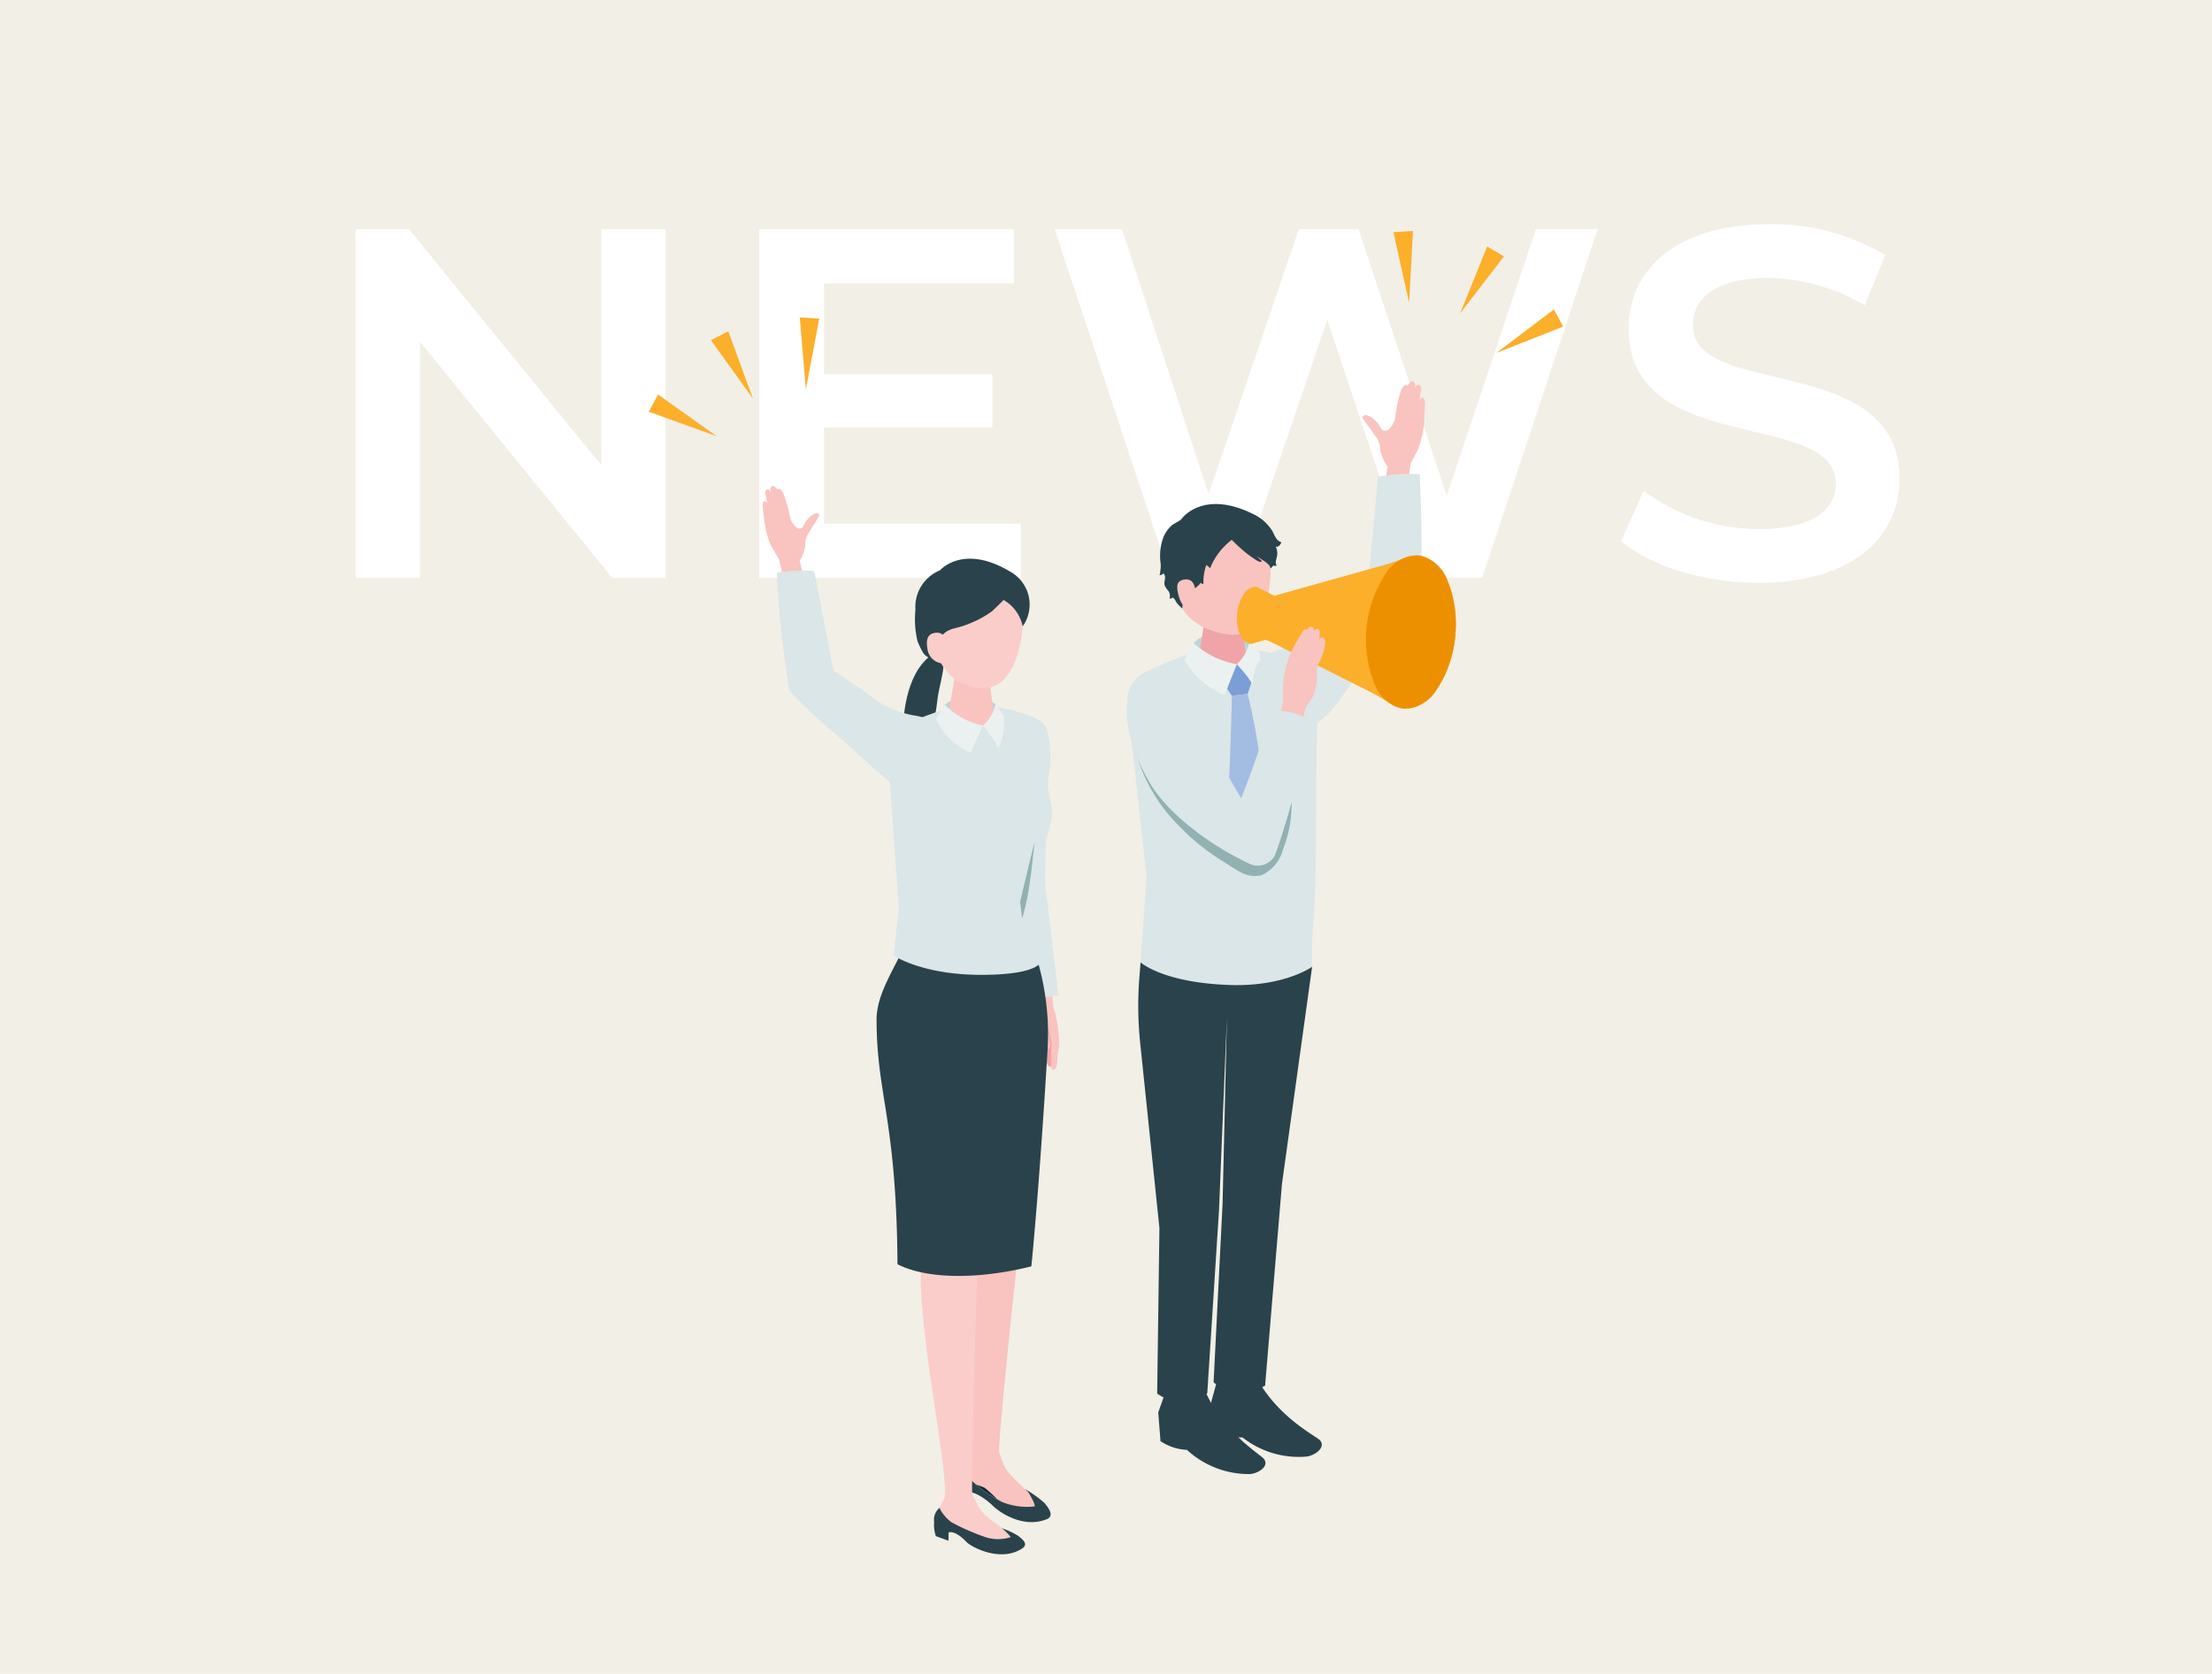 <svg xmlns="http://www.w3.org/2000/svg" width="222" height="168"><defs><clipPath id="a"><path data-name="長方形 2125" fill="none" d="M0 0h91.777v132.827H0z"/></clipPath></defs><path data-name="85f0a75cbe5c20cf184ee8a6ed611791" fill="#f2efe6" d="M0 0h222v168H0z"/><path data-name="パス 6854" d="M60.35 23v23.7L41.05 23H35.7v35h6.45V34.3L61.45 58h5.35V23ZM82.7 52.55V42.9h16.9v-5.35H82.7v-9.1h19.05V23H76.2v35h26.25v-5.45ZM154.15 23l-8.95 26.75L136.35 23h-6l-9.05 26.6-8.7-26.6h-6.75l11.6 35h6.95l8.8-25.9 8.65 25.9h6.9l11.6-35Zm22.35 35.5c9.6 0 14.15-4.8 14.15-10.4 0-12.85-20.75-8-20.75-15.45 0-2.65 2.2-4.75 7.6-4.75a19.45 19.45 0 0 1 9.65 2.75l2.05-5.05a22.128 22.128 0 0 0-11.65-3.1c-9.6 0-14.1 4.8-14.1 10.45 0 13 20.8 8.05 20.8 15.6 0 2.6-2.3 4.55-7.75 4.55a19.393 19.393 0 0 1-11.55-3.85l-2.25 5.05c2.9 2.5 8.35 4.2 13.8 4.2Z" fill="#fff"/><g data-name="グループ 2692"><path data-name="パス 5352" d="m65.111 41.324 6.814 2.453-5.88-4.179Z" fill="#fcaf2b"/><path data-name="パス 5353" d="m71.346 34.142 1.747-.893 2.481 6.773Z" fill="#fcaf2b"/><path data-name="パス 5354" d="m80.265 31.854 1.958.131-1.351 7.086Z" fill="#fcaf2b"/><g data-name="グループ 2689"><g data-name="グループ 2688" clip-path="url(#a)" transform="translate(65.111 23.173)"><path data-name="パス 5355" d="M32.569 125.582a4.1 4.1 0 0 1-.943-1.665 1.139 1.139 0 0 1 1.054.212 6.813 6.813 0 0 0 2.852 1.643 8.068 8.068 0 0 1 2.432.617s.813 1.236.772 1.624a6.6 6.6 0 0 1-3.281-.444 13.774 13.774 0 0 1-2.886-1.987" fill="#112c36"/><path data-name="パス 5356" d="m32.628 122.011-.135.308c-.263.6-.768 1.1-.842 1.76a1.538 1.538 0 0 0 .828 1.656 7.9 7.9 0 0 1 1.227.406 13.751 13.751 0 0 1 1.672 1.608 3.42 3.42 0 0 0 2.514.983c.756-.068.861-.131 1.235-.615.469-.606-.612-1.274-1.129-1.639a23.047 23.047 0 0 1-1.9-1.864 4.275 4.275 0 0 1-.668-1.284l-.34-1.005Z" fill="#f9c3c0"/><path data-name="パス 5357" d="M37.964 126.39s.813 1.236.772 1.624a6.6 6.6 0 0 1-3.281-.444 13.787 13.787 0 0 1-2.886-1.987 4.106 4.106 0 0 1-.943-1.665 1.61 1.61 0 0 0-.8 1.331 9.2 9.2 0 0 0 .02 1.555l1.166.56.073-.806s.971-.033 2.539 1.479c.5.481 2.908 2.262 5.343 1.254.786-.325.1-1.206-.258-1.623a12.258 12.258 0 0 0-1.746-1.277" fill="#2a424b"/><path data-name="パス 5358" d="m29.801 126.75-.105.313c-.206.614-.676 1.155-.677 1.8 0 .781.244 1.46.953 1.6.31.06.959-.079 1.261.012a9.975 9.975 0 0 1 2.086 1.549 3.309 3.309 0 0 0 2.537.692c.782-.149 1.1-.242 1.438-.752.421-.639-.785-1.169-1.367-1.466a21.666 21.666 0 0 1-2.151-1.608 4.146 4.146 0 0 1-.844-1.172l-.471-.938Z" fill="#facdcb"/><path data-name="パス 5359" d="M35.458 130.221a5.59 5.59 0 0 1 .868.876 4.064 4.064 0 0 1-2.79-.089 21.734 21.734 0 0 1-3.153-1.4 4.032 4.032 0 0 1-1.213-1.44 1.583 1.583 0 0 0-.531 1.431 3.463 3.463 0 0 0 .175 1.4l1.263.462.017-.828s.581-.315 1.813.971c.472.493 3.387 2.055 5.561.639.7-.456 0-.957-.426-1.295a7.557 7.557 0 0 0-1.584-.732" fill="#2a424b"/><path data-name="パス 5360" d="M25.588 51.536A4.528 4.528 0 0 0 27.802 51a2.6 2.6 0 0 0 .8-1.882c.038-.364.182-.726.239-1.094.061-.391.1-.786.156-1.178.122-.815.343-1.613.481-2.426a2.547 2.547 0 0 0-.078-1.488c-.131-.286-.387-.564-.713-.466a2.106 2.106 0 0 0-.813.52c-2.042 1.921-2.533 5.927-2.291 8.549" fill="#2a424b"/><path data-name="パス 5361" d="M40.773 79.78a3.4 3.4 0 0 1 .094.574 17.738 17.738 0 0 1 .178 1.784 4.8 4.8 0 0 1-.374 1.42.477.477 0 0 1-.207.317.336.336 0 0 1-.358-.09 1.084 1.084 0 0 1-.237-.7.071.071 0 0 0-.012-.039.085.085 0 0 0-.038-.02.441.441 0 0 1-.255-.261 1.31 1.31 0 0 1-.073-.367.256.256 0 0 1-.209-.078.645.645 0 0 1-.214-.435c-.012-.184-.038-.366-.064-.549a9.8 9.8 0 0 1-.106-1.167c0-.125-.024-.335.081-.422a1.221 1.221 0 0 1 .591-.16c.244-.032.724-.223.962-.135a.462.462 0 0 1 .239.327" fill="#f0a4a8"/><path data-name="パス 5362" d="m40.321 81.004-.128-.547a2.44 2.44 0 0 1-.063-.282c-.008-.066.008-.114-.04-.174-.084.146 0 .4.03.561l.143.853a.876.876 0 0 1-.027.552c-.087.166-.342.251-.465.11a.486.486 0 0 1-.081-.273 2.412 2.412 0 0 0-.425-1.13 4.416 4.416 0 0 1-.442-.636 2.251 2.251 0 0 1-.158-.776c-.03-.381.294-.8.287-1.176a7.4 7.4 0 0 0-.187-1.077c-.139-.8-.559-1.572-.692-2.377l2.274-.135.229 3.3a3.574 3.574 0 0 0 .121.363c.041.178.093.354.135.533q.128.541.21 1.092a13.488 13.488 0 0 1 .138 1.45 5.486 5.486 0 0 1-.13 1.34c-.084.435.022 1.154-.255 1.516a.236.236 0 0 1-.339.057.328.328 0 0 1-.066-.185 21.127 21.127 0 0 1 .033-2.33 3.118 3.118 0 0 0-.1-.626" fill="#f9c3c0"/><path data-name="パス 5363" d="M39.336 78.342s-1.621 20-1.965 21.972-2.13 19.374-2.23 22.148a2.366 2.366 0 0 1-2.7.053c.406-5.866-1.836-17.069-.664-22.61-.115-1.654-.782-10.3-.57-13.543a11.885 11.885 0 0 1 2.631-6.684l2.916-2.567Z" fill="#f9c3c0"/><path data-name="パス 5364" d="M36.519 65.75 35.34 54.016c.056-2.662.659-3.842 1.664-4.724a1.858 1.858 0 0 1 3 .919 11.181 11.181 0 0 1 .113 4.611c-.239 1.581-.337 10.694-.337 10.694l1.335 11.222-2.964.373Z" fill="#dae6e7"/><path data-name="パス 5365" d="M33.758 79.52s-.462 20.822-.672 23.038-.712 21.354-.624 24.448a2.965 2.965 0 0 1-2.7.211c.061-4.722-3.134-18.518-2.34-24.765-.645-5.2-4.018-22.873-4.018-22.873l3.585-2.313Z" fill="#facdcb"/><path data-name="パス 5366" d="M38.896 72.852a22.436 22.436 0 0 1-13.2-1.171c-1.069 2.429-2.836 4.941-2.833 7.466.009 7.655 1.992 9.893 2.1 24.565 3.189 1.621 8.577 1.431 13.434.212.494-4.918 1.129-13.403 1.619-21.603a26.1 26.1 0 0 0-1.12-9.465" fill="#2a424b"/><path data-name="パス 5367" d="m24.573 72.732.524-4.745-1.069-15.114c-.488-1.833-.781-2.257-.608-2.536.291-.128 1.893-.7 2.334-.862 3.463-1.29 6.444-3.073 12.844-.673.876.328.911 3.958.888 5.081a23.448 23.448 0 0 1 .993 4.474c-.238 2.752-1.3 3.334-1.635 7a53.744 53.744 0 0 0 .552 7.91s-.054 1.344-5.725 1.4c-6.178.064-9.094-1.939-9.094-1.939" fill="#dae6e7"/><path data-name="パス 5368" d="M34.799 47.501a4.244 4.244 0 0 0-5.094.056 8.082 8.082 0 0 1-.3 1.171l2.5 1.027 2.743-.262a14.621 14.621 0 0 0 .154-1.992" fill="#bfd4d5"/><path data-name="パス 5369" d="M32.381 43.85c-1.116-.011-1.716.611-1.721 1.155l-.6 3.641c.046.632 1.114 1.154 2.386 1.166s2.267-.49 2.221-1.122l-.513-3.816c-.04-.555-.655-1.014-1.771-1.024" fill="#f9c3c0"/><path data-name="パス 5370" d="M32.714 34.164c-3.378-.244-4.512 2.217-4.758 5.294.647 3.667 2.218 5.449 3.54 5.952 1.61.612 3.626 1.2 5.132-1.854a12.317 12.317 0 0 0 .816-6.382c-.273-1.131-1.352-2.766-4.73-3.01" fill="#facdcb"/><path data-name="パス 5371" d="M35.594 37.04c.03.016-1.08 1.087-1.148 1.141a10.671 10.671 0 0 1-3.742 1.7 3.119 3.119 0 0 0-.824.331 2.2 2.2 0 0 0-.51.478 3.918 3.918 0 0 0-.832 2.247 1.36 1.36 0 0 1-1-.592 7.77 7.77 0 0 1-.565-1.166 9.458 9.458 0 0 1-.21-3.162 3.967 3.967 0 0 1 2.466-3.95s2.289-2.69 6.988.1a3.779 3.779 0 0 1 1.312 5.521 3.989 3.989 0 0 0-1.934-2.656" fill="#2a424b"/><path data-name="パス 5372" d="M29.818 41.408s.033-1.148-.962-1.076c-.849.061-1.056.63-.889 1.6a1.656 1.656 0 0 0 1.489 1.476c.592.02.362-2 .362-2" fill="#facdcb"/><path data-name="パス 5373" d="M33.523 49.652s-.658 1.431-1.236 2.746a7.086 7.086 0 0 1-3.472-3.389c.369-.531.89-1.453.89-1.453a7.758 7.758 0 0 0 3.818 2.1" fill="#ebf1f1"/><path data-name="パス 5374" d="M33.523 49.652a3.835 3.835 0 0 0 1.275-2.151s.521.751.815 1.139a5.551 5.551 0 0 1-.518 3.27 12.3 12.3 0 0 0-1.572-2.258" fill="#ebf1f1"/><path data-name="パス 5375" d="M37.276 67.323s.549-2.42 1.45-6.017c-.544 5.171-.763 5.988-1.261 7.729Z" fill="#91b1b3"/><path data-name="パス 5376" d="m13.471 34.675-.388-1.69-.819-1.387a9.89 9.89 0 0 1-.652-2.363c-.086-.764-.157-1.332-.171-1.52-.021-.28.007-.6.214-.6.155-.006.281.32.281.32s-.217-.919-.233-1.053-.011-.394.177-.427.37.245.37.245c-.089-.378.013-.547.168-.592.2-.056.478.368.478.368s.224-.318.6.347a14.931 14.931 0 0 1 .733 2.612 2.219 2.219 0 0 0 .662.883.49.49 0 0 0 .551-.072 6.018 6.018 0 0 0 .316-.58c.186-.264.925-1.083 1.306-.719a.14.14 0 0 1 .044.073.168.168 0 0 1-.021.094 4.231 4.231 0 0 1-.334.567c-.25.383-.48.777-.724 1.164l-.018.028a1.82 1.82 0 0 0-.291 1.019 3.533 3.533 0 0 1-.573 1.713l.885 3.75-2.654.246Z" fill="#f9c3c0"/><path data-name="パス 5377" d="M12.863 34.302a99.056 99.056 0 0 0 1.259 11.88 53.353 53.353 0 0 0 4.143 3.9c1.957 1.691 3.787 3.424 5.757 5.088a1.125 1.125 0 0 0 .47.28 1.058 1.058 0 0 0 .44-.029 5.284 5.284 0 0 1 2.837-.227c1.566.327 2.2-.262 2.075-1.252-.164-1.262.046-3.408-.916-4.336a4.575 4.575 0 0 0-2.2-.958 9.876 9.876 0 0 1-4.477-1.945c-1.171-.924-2.486-1.7-3.7-2.563l-1.948-10a15.413 15.413 0 0 0-3.742.166" fill="#dae6e7"/><path data-name="パス 5378" d="M74.739.132 76.698 0l-.39 7.2Z" fill="#fcaf2b"/><path data-name="パス 5379" d="m84.141 1.565 1.689 1-4.4 5.717Z" fill="#fcaf2b"/><path data-name="パス 5380" d="m90.841 7.881.936 1.725-6.711 2.645Z" fill="#fcaf2b"/><path data-name="パス 5381" d="m51.893 116.432-.76 2.145.224 2.886a5.093 5.093 0 0 0 2.652.876 9.17 9.17 0 0 0 6.218 2.432c.772.017 2.1-.713 1.527-1.5-.355-.487-4.086-2.615-5.947-6.912a18.572 18.572 0 0 0-3.914.076" fill="#2a424b"/><path data-name="パス 5382" d="m57.043 115.369-.6 2.2.435 2.86a5.064 5.064 0 0 0 2.708.662 9.112 9.112 0 0 0 6.378 1.926c.771-.045 2.045-.88 1.413-1.621-.39-.457-4.266-2.28-6.437-6.415a18.58 18.58 0 0 0-3.9.389" fill="#2a424b"/><path data-name="パス 5383" d="m49.357 73.415.609-8.579-1.872-16.98a3.281 3.281 0 0 1 1.938-3.676c3.671-1.662 7.967-3.725 14.9-1 .95.373 1.3 1.518 1.633 2.482a10.178 10.178 0 0 1 .54 3.622l-.076 2.1q-.052 6.02-.1 12.04c-.022 2.543-.149 5.053-.33 7.59-.08 1.116-.023 2.84-.023 2.84s-2.087 1.86-8.271 1.827c-6.736-.035-8.949-2.268-8.949-2.268" fill="#dae6e7"/><path data-name="パス 5384" d="M60.327 41.05c-.839-.9-4.1-1.31-5.634.317a9.046 9.046 0 0 1-.273 1.312l2.815 1.011 3.022-.427a16.183 16.183 0 0 0 .07-2.212" fill="#bfd4d5"/><path data-name="パス 5385" d="M57.558 38.324c-1.211 0-1.856.682-1.856 1.273l-.614 3.958c.056.685 1.221 1.241 2.6 1.241s2.455-.556 2.4-1.241l-.6-4.137c-.049-.6-.722-1.093-1.934-1.093" fill="#f0a4a8"/><path data-name="パス 5386" d="M57.06 28.673c-3.45.026-4.4 2.617-4.4 5.76 0 4.095 2.693 5.354 4.076 5.758 1.685.492 3.78.929 5.062-2.3a12.555 12.555 0 0 0 .312-6.548c-.369-1.127-1.6-2.7-5.047-2.673" fill="#f9c3c0"/><path data-name="パス 5387" d="m60.618 44.935-1.6-1.44-1.23 2.087.731 1.079 1.585-.194Z" fill="#7a9ed5"/><path data-name="パス 5388" d="m60.107 46.467-1.585.194s-.127 6.74-.553 13.752c-.039.641 2.225 2.152 2.225 2.152s1.731-1.644 1.714-2.276a64.831 64.831 0 0 0-1.8-13.822" fill="#a3bce2"/><path data-name="パス 5389" d="M59.661 32.079a13.828 13.828 0 0 1-1.148-1.075 6.721 6.721 0 0 0-2.174 2.85l-.378-.335a5.116 5.116 0 0 0-.292 1.945l-.343-.145c.186.079-.974.9-1.066.975a2.233 2.233 0 0 0-.714 1.6 3.468 3.468 0 0 1-.549-.557c-.136-.17-.182-.393-.375-.512a.1.1 0 0 0-.048-.018.128.128 0 0 0-.072.04.284.284 0 0 1-.245.051.842.842 0 0 0-.16-.826 2.1 2.1 0 0 1-.3-.448c-.128-.328.063-.635.01-.96a.821.821 0 0 0-.1-.242.078.078 0 0 0-.021-.028c-.029-.019-.064.008-.09.032a.492.492 0 0 1-.351.129c.1-.128.077-.391.11-.548a2.349 2.349 0 0 0 .018-.629 5.336 5.336 0 0 1 .317-2.73 3.559 3.559 0 0 1 .722-1.024c.28-.276.9-.48 1.1-.766 0 0 2.108-2.917 7.1-.46a4.54 4.54 0 0 1 1.972 1.719c.118.22.207.455.341.666a1.037 1.037 0 0 0 .563.468 1.06 1.06 0 0 1-.205.337.357.357 0 0 1-.359.1 1.49 1.49 0 0 1 .1 1.068c-.029.14-.074.277-.089.418a.581.581 0 0 0 .088.409.49.49 0 0 1-.343 0 4.009 4.009 0 0 1-.271.3.84.84 0 0 0-.233-.417 3.883 3.883 0 0 0-.445-.355 5.8 5.8 0 0 1-.759-.526l.584.583c-.175.1-.391 0-.563-.111a12.186 12.186 0 0 1-1.335-.974" fill="#2a424b"/><path data-name="パス 5390" d="M54.839 36.003s-.059-1.169-1.064-1.015c-.857.13-.837.686-.589 1.661s.844 1.437 1.447 1.41.207-2.055.207-2.055" fill="#f9c3c0"/><path data-name="パス 5391" d="M51.251 100.077 49.32 81.502a36.108 36.108 0 0 1-.084-6.544l.121-1.543s2.243 2.047 8.949 2.269c5.516.182 8.27-1.828 8.27-1.828l-3.025 21.776-1.693 20.256a3.969 3.969 0 0 1-2.436.586 4.142 4.142 0 0 1-2.735-.908l.9-17.9.438-18.768-.792 19.357-1.18 18.4a4.007 4.007 0 0 1-2.487.841 4.245 4.245 0 0 1-2.541-.805Z" fill="#2a424b"/><path data-name="パス 5392" d="M59.022 43.495s-.656 1.617-1.23 3.1a7.849 7.849 0 0 1-4.011-3.576c.381-.606.911-1.653.911-1.653a8.594 8.594 0 0 0 4.33 2.128" fill="#ebf1f1"/><path data-name="パス 5393" d="M59.022 43.497a4.249 4.249 0 0 0 1.3-2.445s.613.8.958 1.219a6.148 6.148 0 0 1-.41 3.645 13.662 13.662 0 0 0-1.853-2.42" fill="#ebf1f1"/><path data-name="パス 5394" d="m76.153 25.292.307-1.908.811-1.608a11.067 11.067 0 0 0 .553-2.684c.039-.859.076-1.5.078-1.708 0-.314-.052-.665-.282-.658-.174.005-.29.378-.29.378s.175-1.041.182-1.192-.016-.441-.229-.463-.395.3-.395.3c.071-.429-.056-.609-.232-.648-.223-.049-.506.446-.506.446s-.274-.337-.64.431a16.684 16.684 0 0 0-.631 2.969 2.486 2.486 0 0 1-.673 1.034.549.549 0 0 1-.621-.04 6.826 6.826 0 0 1-.4-.623c-.227-.281-1.112-1.14-1.509-.705a.154.154 0 0 0-.044.084.187.187 0 0 0 .03.1 4.838 4.838 0 0 0 .415.608c.306.408.593.831.892 1.244l.023.031a2.033 2.033 0 0 1 .4 1.115 3.949 3.949 0 0 0 .765 1.867l-.71 4.248 2.979.078Z" fill="#f9c3c0"/><path data-name="パス 5395" d="M77.371 24.435s.461 8.944-.065 13.355a59.713 59.713 0 0 1-4.167 4.807 27.776 27.776 0 0 0-2.923 3.221c-1.573 2.267-3.088 4.568-6.23 4.381-1.1-.065-3.328-.574-3.288-2.008s-.434-3.784.53-4.925a5.115 5.115 0 0 1 2.333-1.313 11.037 11.037 0 0 0 4.76-2.668c1.2-1.16 2.573-2.169 3.831-3.268l1.038-11.344a17.232 17.232 0 0 1 4.181-.238" fill="#dae6e7"/><path data-name="パス 5396" d="M59.732 36.448a1.455 1.455 0 0 1 1.262-.736l1.77.9c.067-.012.134-.024.2-.043l11.194-3.134a13.854 13.854 0 0 0 1.7-.63 2.821 2.821 0 0 1 1.37-.231 2.692 2.692 0 0 1 .632.138 2.9 2.9 0 0 1 .407.179 3.27 3.27 0 0 1 .393.249 3.836 3.836 0 0 1 .555.5 5.668 5.668 0 0 1 .945 1.47q.136.3.249.612a11.017 11.017 0 0 1 .59 3.835c0 .123 0 .247-.01.369-.015.369-.046.739-.092 1.107a13.05 13.05 0 0 1-.355 1.8c-.064.233-.135.464-.211.691a9.435 9.435 0 0 1-1.225 2.454 9.103 9.103 0 0 1-.192.258 5.794 5.794 0 0 1-.809.849q-.1.088-.21.167a4.1 4.1 0 0 1-.426.281 3.438 3.438 0 0 1-.649.287 2.741 2.741 0 0 1-1.082.123 2.777 2.777 0 0 1-1.273-.456 20.978 20.978 0 0 0-2.021-1.2l-9.951-5.008a4.686 4.686 0 0 0-.5-.2c-.026-.01-.05-.027-.076-.04l-1.482.425a1.431 1.431 0 0 1-1.1-.951 4.511 4.511 0 0 1 .395-4.075" fill="#fcaf2b"/><path data-name="パス 5397" d="M73.865 34.539a12.036 12.036 0 0 0-1.053 10.871 3.822 3.822 0 0 0 2.932 2.539 3.877 3.877 0 0 0 3.369-1.964 12.036 12.036 0 0 0 1.053-10.872 3.824 3.824 0 0 0-2.932-2.539 3.88 3.88 0 0 0-3.368 1.964" fill="#ed9000"/><path data-name="パス 5398" d="M63.658 47.284s-.022-.955-.011-1.352a9.793 9.793 0 0 1 .79-3.587l.057-.131a19.008 19.008 0 0 1 1.008-1.791c.088-.151.167-.415.386-.432.009 0 .2.02.185.043 0-.008.212-.344.416-.316.164.022.3.143.273.437 0 0 .134-.225.329-.215s.244.208.252.311-.052.818-.052.818.07-.256.226-.265c.827-.048.037 2.017-.123 2.315a3.188 3.188 0 0 0-.277.57 2.979 2.979 0 0 0-.051.9 5.409 5.409 0 0 1-.335 1.962c-.219.59-.7.908-.867 1.509l-.514 2.377-2.331-.565Z" fill="#f9c3c0"/><path data-name="パス 5399" d="M63.663 62.049a3.933 3.933 0 0 1-2.125 2.6 2.874 2.874 0 0 1-2.175-.306c-.714-.38-1.391-.859-2.08-1.283a21.923 21.923 0 0 1-4.008-3.284 16.834 16.834 0 0 1-4.493-7.818c-.254-.985-.788-2.907-.382-3.84 1.779 2.208 3.218 5.564 4.867 7.871a21.579 21.579 0 0 0 4.873 4.909 3.886 3.886 0 0 0 1.383.721 2.882 2.882 0 0 0 2.713-1.075c.546-.663.566-1.545 1.193-2.21.212-.225.458-.415.667-.643a2.65 2.65 0 0 0 .411-.6 12.332 12.332 0 0 1-.843 4.952" fill="#91b1b3"/><path data-name="パス 5400" d="m55.171 49.674 4.285 7.269s1.442-3.533 3.057-8.753a6.019 6.019 0 0 1 3.712.865 69.88 69.88 0 0 1-3.344 13.528 1.941 1.941 0 0 1-2.6.936c-4.507-2.139-8.32-5.293-9.962-8.06-2.924-4.927-2.806-9.087-1.37-10.209 2.342-1.829 5.266 2.248 6.216 4.42" fill="#dae6e7"/></g></g></g></svg>
